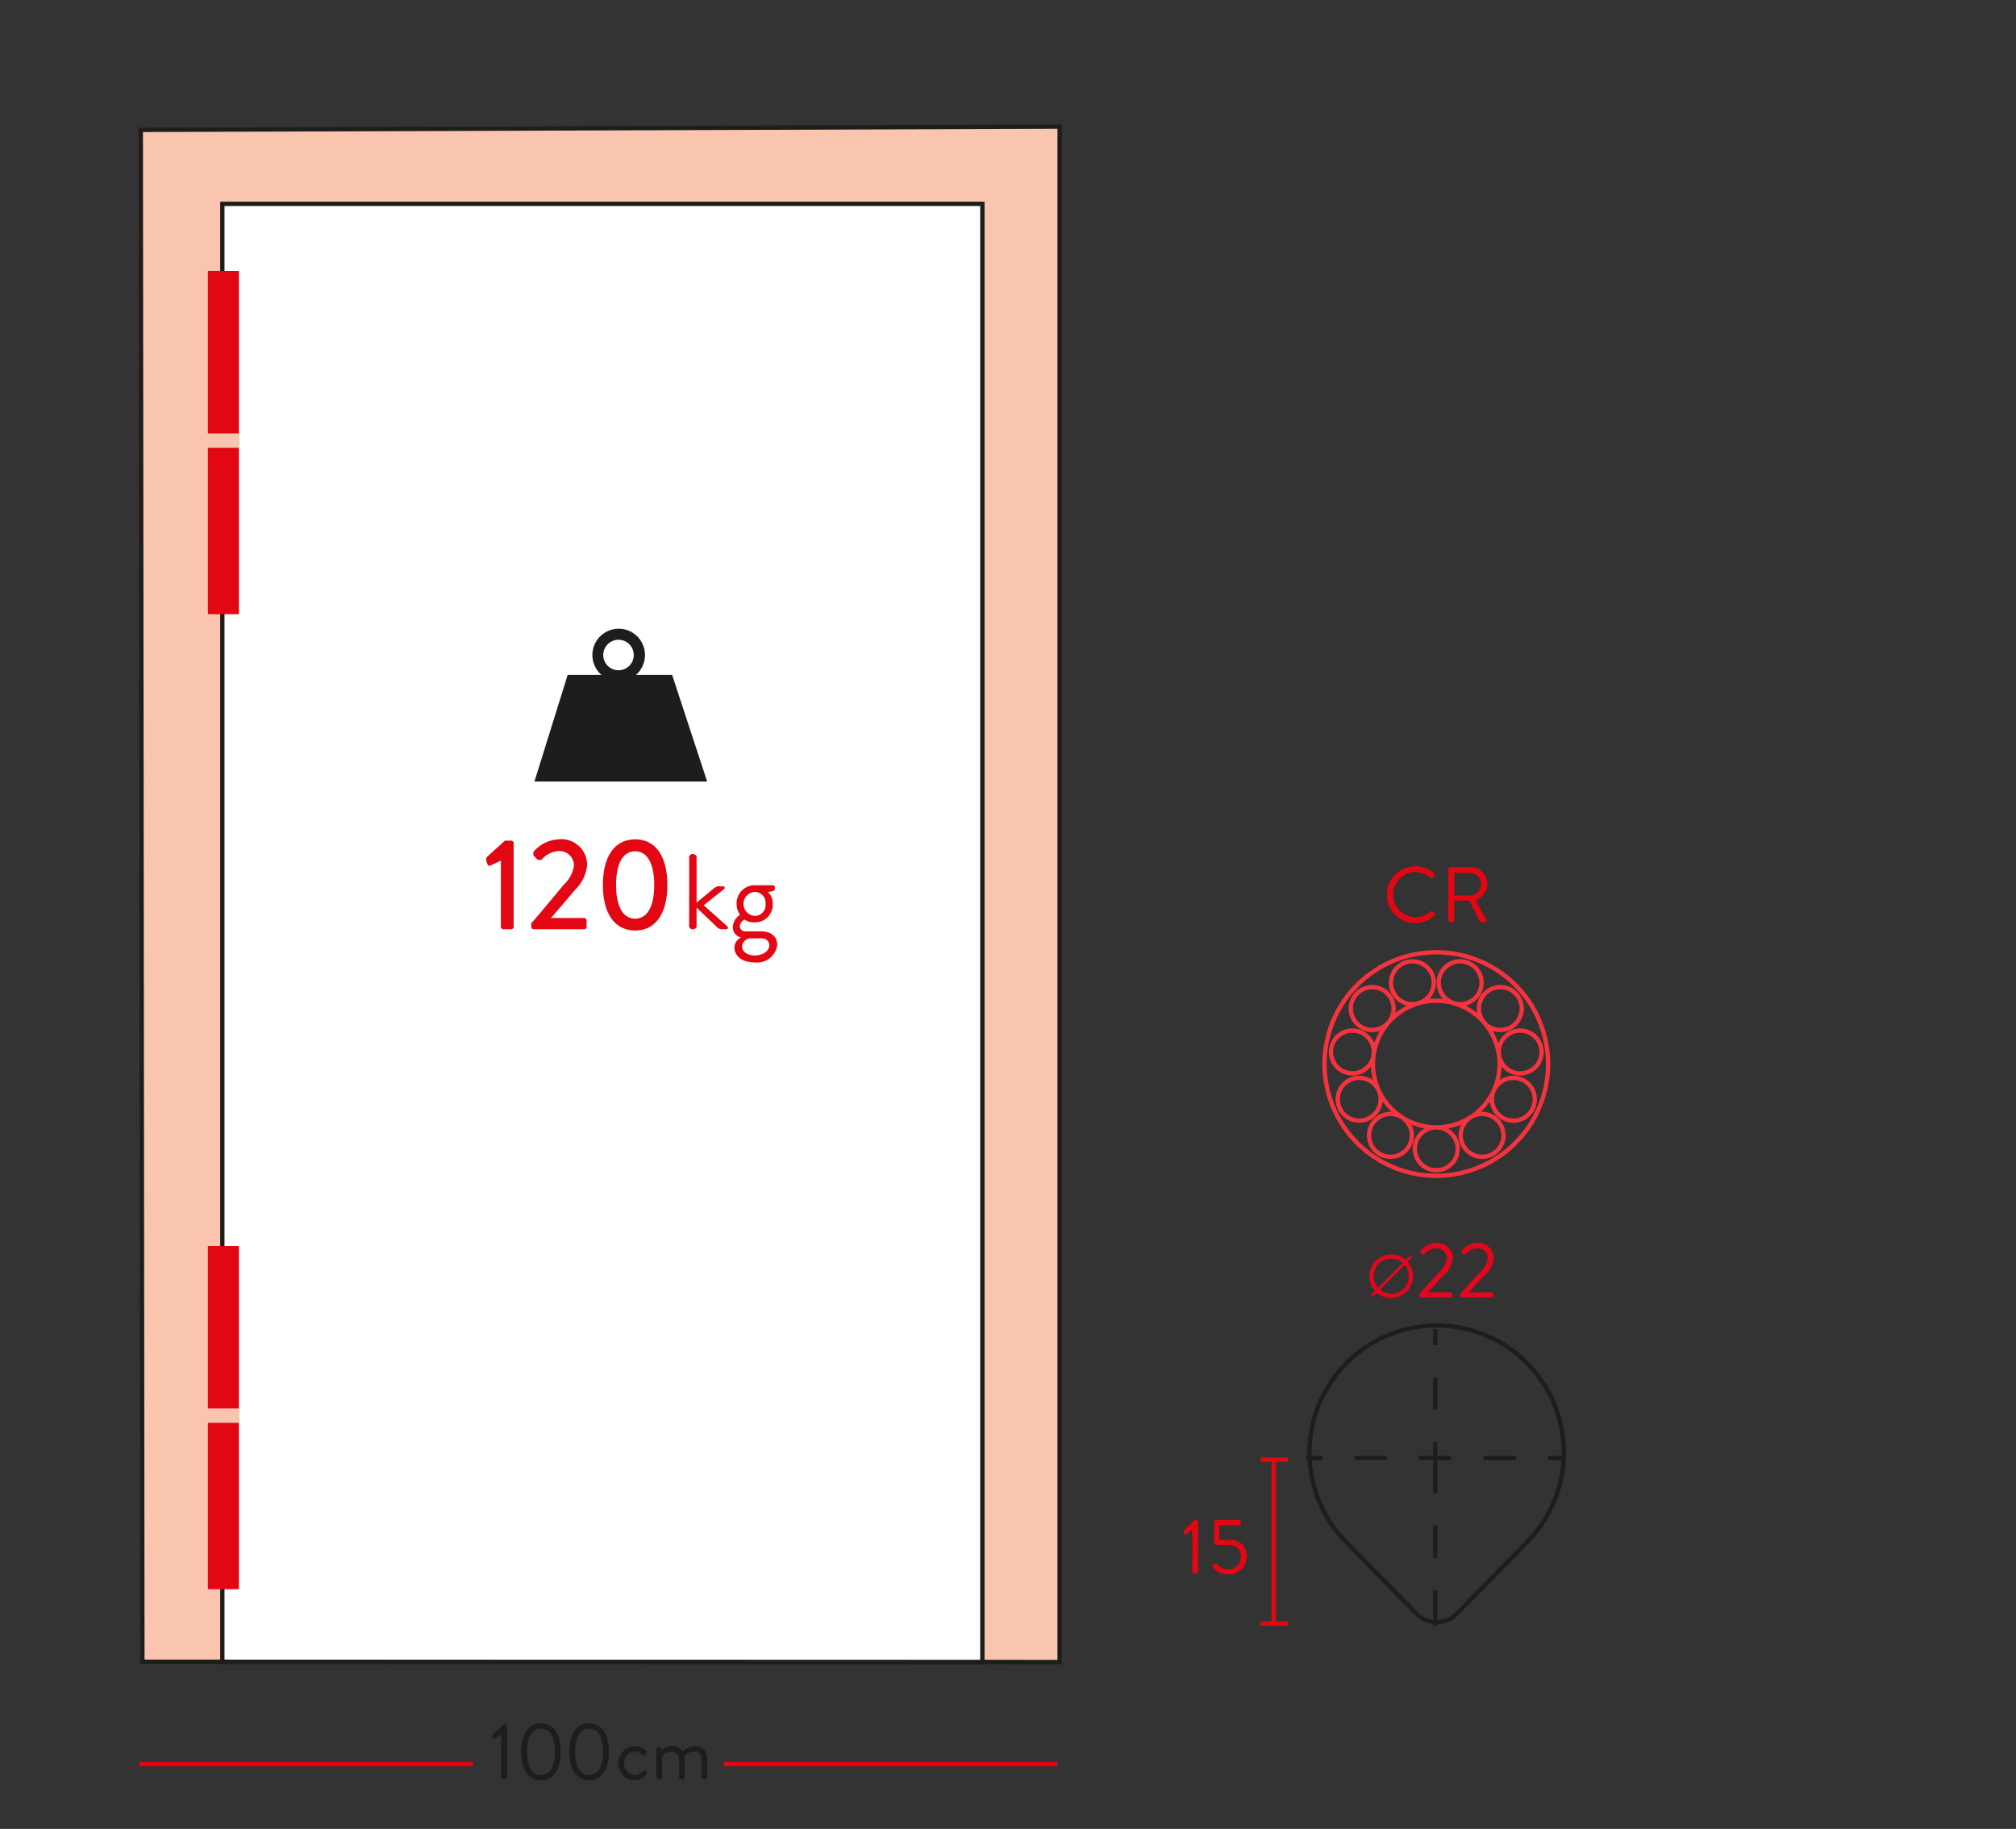 <svg id="Capa_1" data-name="Capa 1" xmlns="http://www.w3.org/2000/svg" xmlns:xlink="http://www.w3.org/1999/xlink" viewBox="0 0 140 127"><rect x="0" y="0" width="140" height="127" fill="#333333" stroke="none"/><defs><style>.cls-1,.cls-11,.cls-12,.cls-13,.cls-4,.cls-5,.cls-9{fill:none;}.cls-2{fill:#e3061c;}.cls-3{fill:#e30613;}.cls-11,.cls-4,.cls-9{stroke:#1d1d1b;}.cls-12,.cls-4{stroke-miterlimit:22.926;}.cls-4,.cls-5,.cls-9{stroke-width:0.3px;}.cls-5{stroke:#e30613;}.cls-6{clip-path:url(#clip-path);}.cls-7{fill:#1d1d1b;}.cls-8{fill:#f9c5af;}.cls-9{stroke-miterlimit:10;}.cls-10{fill:#fff;}.cls-11,.cls-13{stroke-miterlimit:3.864;}.cls-11{stroke-width:0.239px;}.cls-12{stroke:#f5333f;stroke-width:0.299px;}.cls-13{stroke:#f9c5af;}</style><clipPath id="clip-path"><rect class="cls-1" x="-544.684" y="2.395" width="706.383" height="387.874"/></clipPath></defs><title>Sin título-6</title><rect class="cls-1" x="-544.684" y="2.395" width="706.383" height="387.874"/><rect class="cls-1" x="-544.684" y="2.395" width="706.383" height="387.874"/><rect class="cls-1" x="-544.684" y="2.395" width="706.383" height="387.874"/><rect class="cls-1" x="-544.684" y="2.395" width="706.383" height="387.874"/><path class="cls-2" d="M95.222,89.893l.257-.257a1.52,1.52,0,0,1,2.144-2.147l.266-.266a.079.079,0,0,1,.109,0l.021.021a.077.077,0,0,1,0,.109l-.265.266a1.546,1.546,0,0,1,.375,1.006,1.523,1.523,0,0,1-2.519,1.142l-.257.257a.079.079,0,0,1-.109-.004l-.018-.018A.079.079,0,0,1,95.222,89.893Zm2.19-2.194a1.218,1.218,0,0,0-2.018.927,1.214,1.214,0,0,0,.299.796Zm-.801,2.145A1.225,1.225,0,0,0,97.834,88.625a1.202,1.202,0,0,0-.295-.792l-1.714,1.719A1.209,1.209,0,0,0,96.612,89.843Z"/><path class="cls-2" d="M98.574,89.826c.449-.481.893-.969,1.342-1.451a1.679,1.679,0,0,0,.553-.991.691.691,0,0,0-.767-.696,1.118,1.118,0,0,0-.777.411.1.1,0,0,1-.148,0l-.109-.104a.107.107,0,0,1-.006-.142,1.394,1.394,0,0,1,1.041-.537,1.064,1.064,0,0,1,1.184,1.057,1.888,1.888,0,0,1-.685,1.244c-.351.372-.701.75-1.052,1.123h1.61a.107.107,0,0,1,.104.104v.148a.107.107,0,0,1-.104.104h-2.082a.103.103,0,0,1-.104-.104Z"/><path class="cls-2" d="M101.416,89.826c.449-.481.893-.969,1.342-1.451a1.679,1.679,0,0,0,.553-.991.691.691,0,0,0-.767-.696,1.118,1.118,0,0,0-.777.411.1.1,0,0,1-.148,0l-.109-.104a.107.107,0,0,1-.006-.142,1.394,1.394,0,0,1,1.041-.537,1.064,1.064,0,0,1,1.184,1.057,1.888,1.888,0,0,1-.685,1.244c-.351.372-.701.75-1.052,1.123h1.61a.107.107,0,0,1,.104.104v.148a.107.107,0,0,1-.104.104h-2.082a.103.103,0,0,1-.104-.104Z"/><rect class="cls-1" x="-544.684" y="2.395" width="706.383" height="387.874"/><rect class="cls-1" x="-544.684" y="2.395" width="706.383" height="387.874"/><path class="cls-3" d="M82.803,109.169l.104.104h.197l.099-.104v-3.516l-.099-.104H82.956l-.767.745-.011.12.104.115.126.005.394-.307Zm1.446-.296a1.305,1.305,0,0,0,1.057.455,1.245,1.245,0,0,0,1.27-1.254c0-.718-.438-1.15-1.265-1.15h-.635v-1.008H86.067l.104-.104v-.158l-.104-.104H84.413l-.104.104v1.446a.181.181,0,0,0,.169.191h.832a.768.768,0,0,1,.86.789.886.886,0,0,1-.86.898,1.003,1.003,0,0,1-.81-.405l-.136-.005-.126.12c-.066.066-.06.104.011.186"/><rect class="cls-1" x="-544.684" y="2.395" width="706.383" height="387.874"/><path class="cls-4" d="M99.667,101.245H98.549m-2.238,0H94.073m-2.239,0H90.716m8.951,0v2.463m0,2.237v2.238m0,2.239v2.462m0-11.638H100.787m2.238,0h2.238m2.238,0h1.118m-8.951,0v-1.118m0-2.239v-2.237m0-2.238V92.293m7.626,13.212.318-.577.282-.589.233-.613.184-.638.147-.639.099-.65.037-.663v-.65l-.061-.663-.099-.65-.147-.638-.196-.625-.244-.614-.282-.589-.332-.564-.381-.54-.404-.515-.454-.479-.479-.454-.515-.404-.553-.368-.564-.332-.601-.282-.613-.233-.626-.196-.639-.147-.65-.098-.662-.05h-.65l-.663.05-.65.098-.637.147-.627.196-.612.233-.602.282-.565.332-.54.368-.516.404L93.54,94.61l-.442.479-.418.515-.368.54-.33.564-.295.589-.246.614L91.245,98.536l-.147.638-.098.65-.061.663v.65l.036.663.098.65.147.639.184.638.233.613.282.589.32.577.367.552.405.516.442.479,4.907,5.005.233.209.27.172.283.11.306.073.318.025.307-.025.307-.073.282-.11.27-.172.233-.209,4.907-5.005.442-.479.404-.516Z"/><path class="cls-5" d="M87.543,112.745h1.9m-1.9-11.381h1.9m-.993.019v11.382"/><g class="cls-6"><path class="cls-7" d="M34.801,123.456l.107.107h.203l.102-.107v-3.624l-.102-.107H34.959l-.79.767-.012.125.108.118.13.006.406-.316Zm2.767.163c.874,0,1.371-.739,1.371-1.975s-.496-1.976-1.371-1.976c-.875,0-1.372.74-1.372,1.976s.496,1.975,1.372,1.975m0-.366c-.621,0-.971-.575-.971-1.608,0-1.022.35-1.608.971-1.608.62,0,.971.586.971,1.608,0,1.033-.35,1.608-.971,1.608m3.342.366c.875,0,1.372-.739,1.372-1.975s-.496-1.976-1.372-1.976c-.875,0-1.371.74-1.371,1.976s.496,1.975,1.371,1.975m0-.366c-.621,0-.971-.575-.971-1.608,0-1.022.35-1.608.971-1.608s.971.586.971,1.608c0,1.033-.35,1.608-.971,1.608m2.017-.813a1.16,1.16,0,0,0,1.157,1.179,1.012,1.012,0,0,0,.864-.473l-.04-.158-.061-.045-.169.012a.751.751,0,0,1-.598.293.809.809,0,0,1,.005-1.614.697.697,0,0,1,.52.238c.051.045.078.101.163.022l.107-.09.023-.158a.975.975,0,0,0-.807-.395,1.189,1.189,0,0,0-1.163,1.19m2.66,1.016.107.107h.175l.107-.107v-1.507a.873.873,0,0,1,.644-.321c.344,0,.536.208.536.638v1.19l.107.107h.181l.107-.107v-1.19a1.853,1.853,0,0,0-.029-.322,1.011,1.011,0,0,1,.689-.316c.327,0,.507.214.507.638v1.19l.108.107h.18l.107-.107v-1.19c0-.587-.22-1.016-.875-1.016a1.376,1.376,0,0,0-.841.366.793.793,0,0,0-.722-.366,1.03,1.03,0,0,0-.734.299l-.051-.175-.09-.067h-.107l-.107.107Z"/></g><path class="cls-5" d="M9.676,122.506H32.828m17.435,0H73.415"/><polygon class="cls-8" points="15.441 115.396 9.888 115.396 9.777 9.02 73.585 8.793 73.585 115.414 68.348 115.407 15.441 115.396"/><polygon class="cls-9" points="15.441 115.396 9.888 115.396 9.777 9.02 73.585 8.793 73.585 115.414 68.348 115.407 15.441 115.396"/><polygon class="cls-10" points="68.221 115.407 15.441 115.396 15.441 14.157 68.221 14.157 68.221 115.407"/><polygon class="cls-4" points="68.221 115.407 15.441 115.396 15.441 14.157 68.221 14.157 68.221 115.407"/><line class="cls-11" x1="68.221" y1="14.158" x2="15.441" y2="14.158"/><g class="cls-6"><path class="cls-3" d="M34.784,59.759l-.724.344a.137.137,0,0,1-.199-.063l-.109-.317.027-.181,1.285-1.167h.443a.169.169,0,0,1,.163.172v5.808a.169.169,0,0,1-.163.172h-.552a.171.171,0,0,1-.172-.172Z"/><path class="cls-3" d="M36.892,64.119c.67-.759,1.61-1.909,2.28-2.705a2.211,2.211,0,0,0,.687-1.32.996.996,0,0,0-1.113-.987,1.671,1.671,0,0,0-1.149.606h-.244l-.308-.307L37.037,59.17a2.416,2.416,0,0,1,1.755-.886,1.785,1.785,0,0,1,1.981,1.773,2.733,2.733,0,0,1-.868,1.763c-.479.58-1.113,1.322-1.647,1.928h2.308a.178.178,0,0,1,.172.172v.435a.178.178,0,0,1-.172.171H37.064a.171.171,0,0,1-.172-.171Z"/><path class="cls-3" d="M41.867,61.45c0-1.982.814-3.166,2.244-3.166,1.42,0,2.234,1.185,2.234,3.166s-.814,3.167-2.234,3.167c-1.43,0-2.244-1.185-2.244-3.167m3.565,0c0-1.484-.479-2.335-1.321-2.335-.85,0-1.329.851-1.329,2.335,0,1.502.479,2.344,1.329,2.344.842,0,1.321-.842,1.321-2.344"/><path class="cls-3" d="M47.859,59.454l.142-.141h.231l.142.141v3.225l1.266-1.043.179-.089h.402c.126,0,.119.142.067.186l-1.415,1.132L50.518,64.34a.106.106,0,0,1-.075.186h-.409l-.149-.06L48.373,63.029v1.355l-.142.142h-.231l-.142-.142Z"/><path class="cls-3" d="M51.391,63.528a1.309,1.309,0,0,1-.238-.745,1.255,1.255,0,0,1,1.259-1.311h1.259a.137.137,0,0,1,.141.142v.126l-.082.126-.402.082a1.035,1.035,0,0,1,.335.834,1.225,1.225,0,0,1-1.251,1.266,1.178,1.178,0,0,1-.708-.186.56.56,0,0,0-.328.447.369.369,0,0,0,.409.365h1.072c.625,0,1.117.306,1.117.954a1.406,1.406,0,0,1-1.542,1.206c-.998,0-1.43-.535-1.43-1.027a.802.802,0,0,1,.432-.693v-.023a.718.718,0,0,1-.543-.708,1.062,1.062,0,0,1,.499-.856M52.426,66.35c.491,0,.997-.275.997-.707,0-.097-.045-.484-.566-.484h-.826s-.499.134-.499.573c0,.358.387.618.894.618m.737-3.581a.754.754,0,0,0-.745-.835.836.836,0,0,0,0,1.669.754.754,0,0,0,.745-.834"/></g><polygon class="cls-7" points="37.114 54.27 49.108 54.27 46.676 46.866 39.421 46.866 37.114 54.27"/><g class="cls-6"><path class="cls-7" d="M42.958,46.929v.383a1.826,1.826,0,1,0-1.819-1.827,1.825,1.825,0,0,0,1.819,1.827v-.767a1.059,1.059,0,1,1,1.053-1.06,1.062,1.062,0,0,1-1.053,1.06Z"/></g><path class="cls-12" d="M99.742,66.127l-.316.006-.311.019-.31.029-.309.044-.308.056-.304.072-.304.08-.297.091-.295.106-.289.117-.286.129-.279.139-.274.149-.267.162-.26.174-.255.182-.246.192-.234.201-.231.213-.223.222-.211.229-.205.238-.193.246-.181.255-.171.26-.162.268-.152.275-.139.276-.131.286-.115.291-.104.294-.094.298-.081.302-.068.306-.057.307-.042.31-.033.311-.019.31-.008.314.008.313.019.312.033.31.042.31.057.308.068.304.081.302.094.298.104.295.115.291.131.286.139.276.152.276.162.268.171.259.181.256.193.244.205.237.211.229.223.224.231.21.234.205.246.194.255.181.26.17.267.163.274.152.279.139.286.131.289.116.295.103.297.094.304.082.304.067.308.059.309.041.31.033.311.019.316.006.313-.006.311-.019.309-.033.311-.041.307-.059.304-.067.304-.082.298-.094.294-.103.292-.116.286-.131.276-.139.276-.152.268-.163.259-.17.254-.181.248-.194.239-.205.23-.21.217-.224.212-.229.204-.237.194-.244.182-.256.174-.259.161-.268.15-.276.14-.276.128-.286.115-.291.108-.295.091-.298.081-.302.071-.304.055-.308.046-.31.029-.31.021-.312.005-.313-.005-.314-.021-.31-.029-.311-.046-.31-.055-.307-.071-.306-.081-.302-.091-.298-.108-.294-.115-.291-.128-.286-.14-.276-.15-.275-.161-.268-.174-.26-.182-.255-.194-.246L105.55,68.74l-.212-.229-.217-.222-.23-.213-.239-.201-.248-.192-.254-.182-.259-.174-.268-.162-.276-.149-.276-.139-.286-.129-.292-.117-.294-.106-.298-.091-.304-.08-.304-.072-.307-.056-.311-.044-.309-.029-.311-.019Zm0,3.363-.24.006-.237.019-.236.032-.233.045-.232.055-.227.072-.224.085-.22.093-.212.104-.208.12-.2.126-.194.139-.185.147-.178.162-.168.168-.158.175-.15.188-.142.194-.125.201-.12.208-.103.212-.094.221L95.572,72.484l-.067.227-.06.233-.045.233-.031.237-.02.235-.006.24.006.239.02.235.031.237.045.234.06.232.067.227.084.222.094.219.103.214.12.208.125.201.142.194.15.184.158.179.168.168.178.158.185.152.194.138.2.127.208.117.212.106.22.094.224.084.227.067.232.059.233.045.236.032.237.019.24.007.239-.007.234-.019.236-.032.233-.045.234-.059.225-.067.224-.084.219-.094.214-.106.207-.117.201-.127.194-.138.187-.152.174-.158.169-.168.163-.179.146-.184.14-.194.127-.201.119-.208.104-.214.093-.219.086-.222.067-.227.058-.232.046-.234.033-.237.018-.235.007-.239-.007-.24-.018-.235-.033-.237-.046-.233-.058-.233L103.911,72.484l-.086-.222-.093-.221-.104-.212-.119-.208-.127-.201-.14-.194-.146-.188-.163-.175-.169-.168-.174-.162-.187-.147-.194-.139-.201-.126-.207-.12-.214-.104-.219-.093-.224-.085-.225-.072-.234-.055-.233-.045-.236-.032-.234-.019Zm0,8.796-.137.006-.136.02-.136.029-.128.046-.126.055-.12.069-.112.078-.107.086-.098.098-.088.107-.077.114-.068.119-.056.126-.042.129-.033.133-.019.136-.008.139.008.136.019.137.033.136.042.129.056.126.068.119.077.114.088.107.098.096.107.088.112.077.12.068.126.055.128.043.136.032.136.019.137.007.138-.007.135-.019.133-.032.129-.043.126-.055.12-.068.112-.077.108-.088.098-.096.088-.107.077-.114.068-.119.055-.126.043-.129.032-.136.02-.137.005-.136-.005-.139-.02-.136-.032-.133-.043-.129-.055-.126-.068-.119-.077-.114-.088-.107-.098-.098-.108-.086-.112-.078-.12-.069-.126-.055-.129-.046-.133-.029-.135-.02Zm1.793.018-.042.127-.031.134-.019.139-.006.137.006.135.019.141.031.132.042.128.056.126.067.12.078.113.087.107.098.099.106.086.113.078.121.068.124.054.131.044.136.031.134.02.137.006.136-.006.138-.02.131-.031.131-.044.126-.054.12-.068.112-.078.107-.086.098-.099.088-.107.077-.113.067-.12.056-.126.04-.128.032-.132.019-.141.009-.135-.009-.137-.019-.139-.032-.134-.04-.127-.056-.128-.067-.119-.077-.113L104.023,77.838l-.098-.098-.107-.088-.112-.078-.12-.068-.126-.055-.131-.041-.131-.034-.138-.019-.136-.008-.137.008-.134.019-.136.034-.131.041-.124.055-.121.068-.113.078-.106.088-.098.098-.087.106-.078.113-.067.119Zm2.463-.968.097.096.103.087.115.079.121.067.124.055.131.044.132.031.137.019.138.006.136-.006.136-.019.131-.031.132-.044.128-.055.119-.067.114-.079.103-.087.1-.096.088-.106.078-.113.064-.121.058-.126.041-.129.033-.137.019-.134.007-.136-.007-.136-.019-.138-.033-.132-.041-.13-.058-.126-.064-.12-.078-.114-.088-.106-.1-.098-.103-.087-.114-.078-.119-.067-.128-.056-.132-.041-.131-.032-.136-.019-.136-.007-.138.007-.137.019-.132.032-.131.041-.124.056-.121.067-.115.078-.103.087-.097.098-.087.106-.083.114-.065.12-.053.126-.047.13-.031.132-.017.138-.006.136.006.136.017.134.031.137.047.129.053.126.065.121.083.113Zm.472-3.282.095.095.105.089.112.078.121.067.126.056.131.041.134.034.136.019.138.008.136-.008.136-.019.133-.034.131-.041.126-.056.119-.067.113-.078.104-.089.097-.095.091-.107.077-.113.065-.12.056-.126.044-.129.034-.136.019-.134.008-.137-.008-.139-.019-.136-.034-.131-.044-.129-.056-.126-.065-.12-.077-.114-.091-.106-.097-.098-.104-.087-.113-.078-.119-.067-.126-.056-.131-.044-.133-.03-.136-.019-.136-.006-.138.006-.136.019-.134.03-.131.044-.126.056-.121.067-.112.078-.105.087-.095.098-.091.106-.077.114-.064.12-.057.126-.043.129-.034.131-.021.136-.002.139.002.137.021.134.034.136.043.129.057.126.064.12.077.113Zm-.008-2.559.134-.029.131-.045.126-.054.12-.068.115-.078.1-.087.098-.098.091-.105.078-.114.066-.12.055-.126.043-.129.034-.132.021-.136.005-.139-.005-.137-.021-.136-.034-.135-.043-.13-.055-.125-.066-.12-.078-.114-.091-.105L105.189,68.933l-.1-.088-.115-.078-.12-.067-.126-.054-.131-.043-.134-.032-.135-.019-.135-.006-.14.006-.136.019-.134.032-.132.043-.126.054-.12.067-.114.078-.102.088-.099.099-.09.105-.077.114-.064.12-.057.125-.043.13-.033.135-.019.136-.004.137.004.139.019.136.033.132.043.129.057.126.064.12.077.114.09.105.099.098.102.087.114.078.12.068.126.054.132.045.134.029.136.02.14.006.135-.006Zm-2.059-2.154.097-.095.086-.108.079-.114.068-.119.053-.126.042-.131.034-.136.021-.136.005-.136-.005-.137-.021-.136-.034-.134-.042-.132-.053-.122-.068-.123-.079-.112-.086-.104-.097-.098-.106-.088-.114-.077-.12-.067-.126-.056-.13-.045-.136-.033-.136-.015-.135-.008-.139.008-.137.015-.131.033-.131.045-.126.056-.12.067-.113.077-.107.088-.096.098-.088.104-.077.112-.067.123-.056.122-.043.132-.031.134-.019.136-.007.137.007.136.019.136.031.136.043.131.056.126.067.119.077.114.088.108.096.095.107.088.113.078.12.064.126.059.131.041.131.034.137.018.139.008.135-.008.136-.018.136-.034.13-.041.126-.059.12-.064.114-.078Zm-3.318,0,.096-.095.088-.108.076-.114.069-.119.055-.126.046-.131.029-.136.02-.136.005-.136-.005-.137-.02-.136-.029-.134-.046-.132-.055-.122-.069-.123-.076-.112-.088-.104-.096-.098-.104-.088-.115-.077-.121-.067-.126-.056-.128-.045-.132-.033-.136-.015-.139-.008-.137.008-.136.015-.137.033-.128.045-.127.056-.12.067-.112.077-.107.088-.098.098-.088.104-.077.112-.064.123-.058.122-.043.132-.031.134-.02.136-.005.137.005.136.02.136.031.136.043.131.058.126.064.119.077.114.088.108.098.095.107.088.112.078.12.064.127.059.128.041.137.034.136.018.137.008.139-.008.136-.018.132-.034.128-.041.126-.059.121-.064.115-.078Zm-2.462.031-.065-.12-.077-.114-.088-.105-.101-.099-.104-.088-.112-.078-.121-.067-.126-.054-.131-.043-.132-.032-.136-.019-.137-.006-.139.006-.136.019-.132.032-.131.043-.124.054-.123.067-.113.078-.104.088-.098.099-.086.105-.081.114-.067.12-.052.125-.047.13-.033.135-.015.136-.006.137.006.139.015.136.033.132.047.129.052.126.067.12.081.114.086.105.098.098.104.087.113.078.123.068.124.054.131.045.132.029.136.02.139.006.137-.006.136-.02.132-.029.131-.045.126-.054.121-.068.112-.078.104-.087.101-.098.088-.105.077-.114.065-.12.058-.126.042-.129.031-.132.02-.136.006-.139-.006-.137-.02-.136-.031-.135-.042-.13ZM95.016,72.048l-.099-.098-.105-.087-.112-.078-.119-.067-.127-.056-.132-.044-.131-.03L94.053,71.569l-.137-.006-.139.006-.136.019-.133.03-.131.044-.124.056-.122.067-.113.078-.104.087-.098.098-.09.106-.077.114-.065.12-.055.126-.045.129-.033.131-.017.136-.006.139.006.137.017.134.033.136.045.129.055.126.065.12.077.113.09.107.098.095.104.089.113.078.122.067.124.056.131.041.133.034.136.019.139.008.137-.008.137-.019.131-.034.132-.041.127-.056.119-.067.112-.078.105-.089.099-.095.088-.107.078-.113.064-.12.059-.126.041-.129.034-.136.018-.134.008-.137-.008-.139-.018-.136-.034-.131-.041-.129-.059-.126-.064-.12-.078-.114Zm.035,2.953-.126-.056-.132-.041-.133-.032-.136-.019-.136-.007-.137.007-.135.019-.135.032-.131.041-.126.056-.12.067-.115.078-.104.087-.096.098-.089.106-.078.114-.066.12-.055.126-.044.13-.033.132-.019.138-.003.136.003.136.019.134.033.137.044.129.055.126.066.121.078.113.089.106.096.096.104.087.115.079.12.067.126.055.131.044.135.031.135.019.137.006.136-.006.136-.019.133-.031.132-.044.126-.055.12-.067.113-.079.104-.087.097-.096.092-.106.077-.113.064-.121.056-.126.046-.129.033-.137.019-.134.007-.136-.007-.136-.019-.138-.033-.132-.046-.13-.056-.126-.064-.12-.077-.114-.092-.106-.097-.098-.104-.087-.113-.078Zm.506,2.74-.098.098-.087.106-.077.113-.069.119-.055.128-.04.127-.032.134-.021.139-.007.137.007.135.021.141.032.132.04.128.055.126.069.12.077.113.087.107.098.099.107.086.113.078.12.068.126.054.129.044.134.031.136.02.136.006.14-.006.133-.02.136-.031.128-.044.127-.054.118-.068.114-.078.108-.086.097-.099.086-.107.077-.113.068-.12.055-.126.045-.128.03-.132.019-.141.006-.135-.006-.137-.019-.139-.03-.134-.045-.127-.055-.128-.068-.119-.077-.113-.086-.106-.097-.098-.108-.088-.114-.078-.118-.068-.127-.055-.128-.041-.136-.034-.133-.019-.14-.008-.136.008-.136.019-.134.034-.129.041-.126.055-.12.068-.113.078Z"/><path class="cls-3" d="M96.311,62.133a1.964,1.964,0,0,0,1.977,1.966,1.88,1.88,0,0,0,1.33-.532l.006-.147L99.46,63.272l-.131.017a1.594,1.594,0,0,1-1.046.41,1.575,1.575,0,0,1,0-3.149,1.658,1.658,0,0,1,1.046.411l.142.005.147-.147-.005-.153a1.927,1.927,0,0,0-1.325-.51,1.973,1.973,0,0,0-1.977,1.977m4.26,1.807.104.104h.213l.104-.104v-1.396h1.046l.729,1.451.088.05h.279a.104.104,0,0,0,.094-.159l-.751-1.391a1.222,1.222,0,0,0,.81-1.117,1.177,1.177,0,0,0-1.194-1.167h-1.418l-.104.104Zm.433-1.757V60.611h1.062a.786.786,0,1,1,0,1.572Z"/><rect class="cls-1" x="-544.684" y="2.395" width="706.383" height="387.874"/><rect class="cls-1" x="-544.684" y="2.395" width="706.383" height="387.874"/><rect class="cls-1" x="-544.684" y="2.395" width="706.383" height="387.874"/><rect class="cls-3" x="14.438" y="18.815" width="2.151" height="23.834"/><line class="cls-13" x1="14.228" y1="30.597" x2="16.623" y2="30.597"/><rect class="cls-3" x="14.438" y="86.519" width="2.151" height="23.834"/><line class="cls-13" x1="14.228" y1="98.301" x2="16.623" y2="98.301"/><rect class="cls-1" x="-544.684" y="2.395" width="706.383" height="387.874"/><rect class="cls-1" x="-544.684" y="2.395" width="706.383" height="387.874"/><rect class="cls-1" x="-544.684" y="2.395" width="706.383" height="387.874"/><rect class="cls-1" x="-544.684" y="2.395" width="706.383" height="387.874"/><rect class="cls-1" x="-544.684" y="2.395" width="706.383" height="387.874"/></svg>